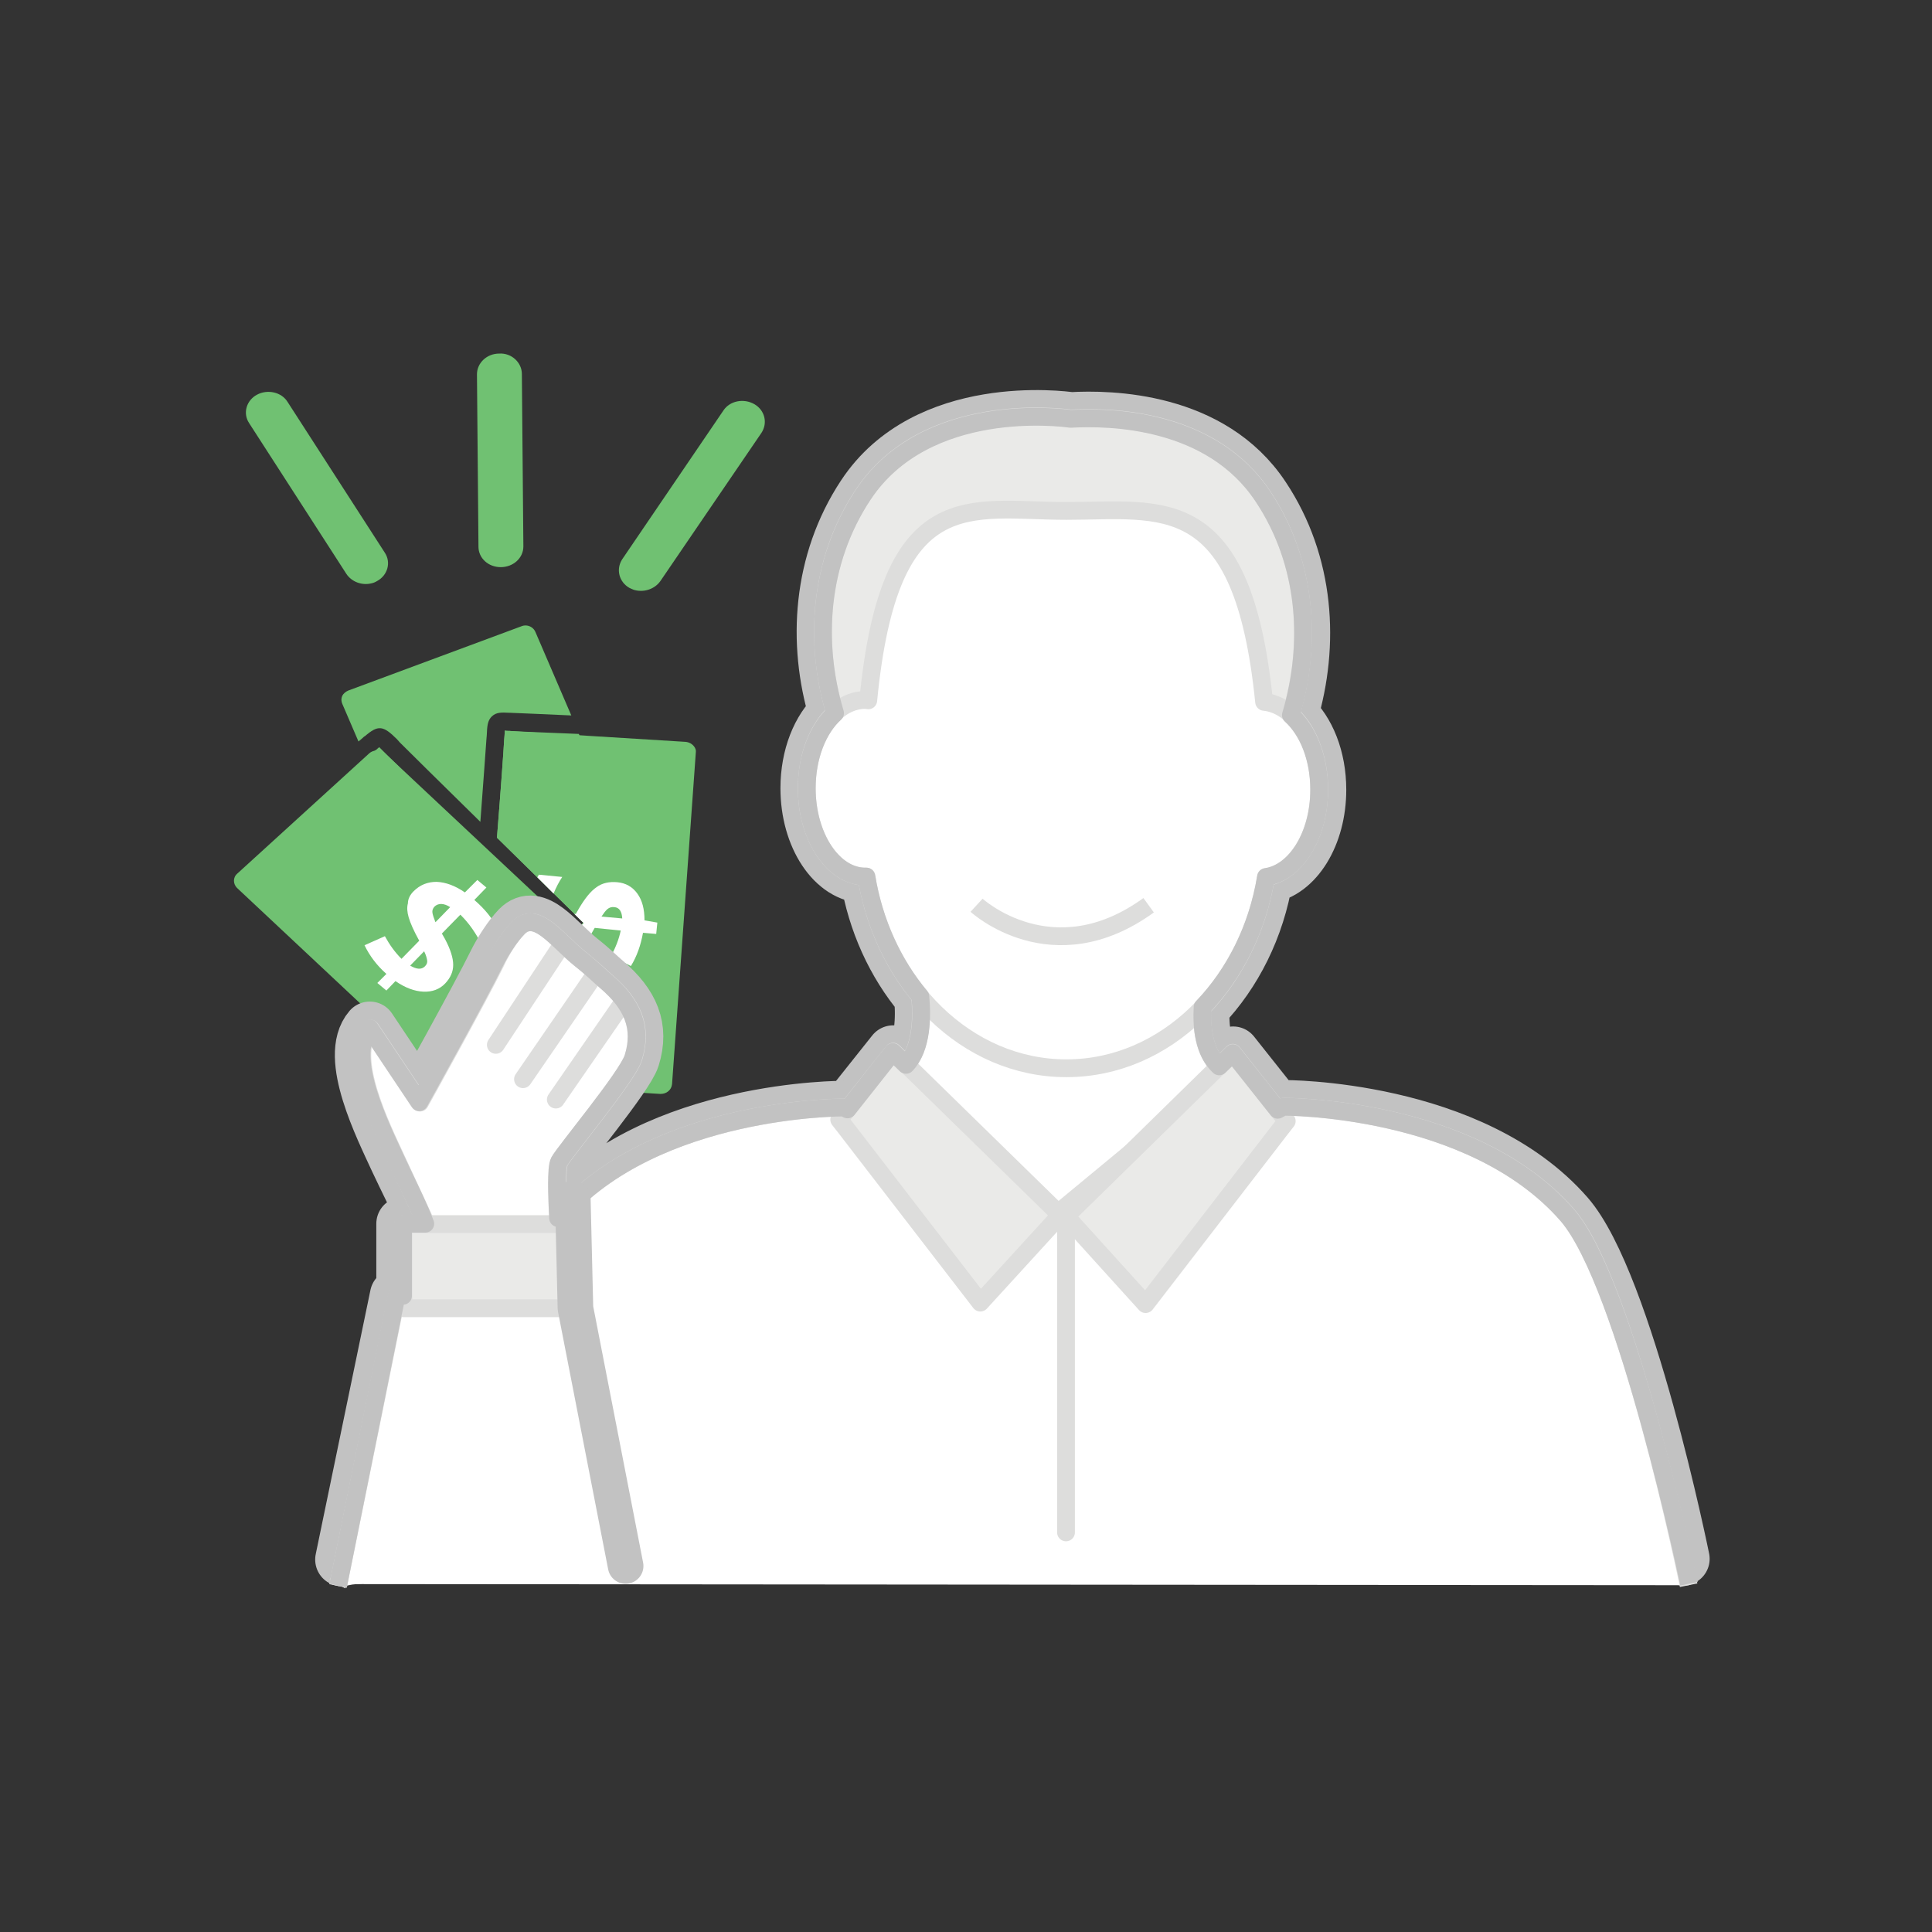 <?xml version="1.0" encoding="utf-8"?>
<!-- Generator: Adobe Illustrator 23.0.2, SVG Export Plug-In . SVG Version: 6.00 Build 0)  -->
<svg version="1.1" id="Layer_1" xmlns="http://www.w3.org/2000/svg" xmlns:xlink="http://www.w3.org/1999/xlink" x="0px" y="0px"
	 viewBox="0 0 512 512" style="enable-background:new 0 0 512 512;" xml:space="preserve">
<rect x="0" y="0" width="512" height="512" fill="#333333" stroke="none"/>
<style type="text/css">
	.st0{fill:#70C172;}
	.st1{fill:#FFFFFF;}
	.st2{fill:none;stroke:#C2C2C2;stroke-width:14.147;stroke-linecap:round;stroke-linejoin:round;stroke-miterlimit:10;}
	.st3{fill:#FFFFFF;stroke:#DDDDDC;stroke-width:4.715;stroke-linejoin:round;stroke-miterlimit:10;}
	.st4{fill:#EAEAE8;stroke:#DDDDDC;stroke-width:4.715;stroke-linejoin:round;stroke-miterlimit:10;}
	.st5{fill:none;stroke:#DDDDDC;stroke-width:4.715;stroke-linecap:round;stroke-linejoin:round;stroke-miterlimit:10;}
	.st6{fill:none;stroke:#C2C2C2;stroke-width:4.715;stroke-linejoin:round;stroke-miterlimit:10;}
	.st7{fill:none;stroke:#C2C2C2;stroke-width:9.431;stroke-linecap:round;stroke-linejoin:round;stroke-miterlimit:10;}
</style>
<path class="st0" d="M98.4,154.6c-2.5,0.6-5.2-0.4-6.6-2.5l-25.8-40c-1.7-2.6-0.7-6,2.1-7.5c2.8-1.5,6.5-0.7,8.1,1.9l25.8,40
	c1.7,2.6,0.7,6-2.1,7.5C99.4,154.3,98.9,154.5,98.4,154.6z"/>
<path class="st0" d="M168.3,156.4c-0.5-0.1-1-0.4-1.5-0.6c-2.8-1.6-3.6-5-1.9-7.6l26.8-39.4c1.7-2.6,5.4-3.3,8.2-1.7
	c2.8,1.6,3.6,5,1.9,7.6L175,154C173.5,156.1,170.8,157,168.3,156.4z"/>
<path class="st0" d="M132.7,150.3c-3.3,0-5.9-2.4-5.9-5.4l-0.4-45.7c0-3,2.6-5.5,5.9-5.5c3.3-0.2,6,2.4,6,5.4l0.4,45.7
	C138.7,147.9,136,150.3,132.7,150.3C132.7,150.3,132.7,150.3,132.7,150.3z"/>
<g>
	<path class="st0" d="M131.4,298.9c0.9,0.1,1.9-0.1,2.6-0.7l35-31.9c0.6-0.5,0.9-1.2,0.9-1.9c0-0.7-0.3-1.4-0.8-1.9l-67-62.8
		c-0.4-0.4-1-0.7-1.6-0.8c-0.9-0.1-1.9,0.1-2.6,0.7l-35,31.9c-0.6,0.5-0.9,1.2-0.9,1.9c0,0.7,0.3,1.4,0.8,1.9l67,62.8
		C130.3,298.6,130.9,298.8,131.4,298.9z"/>
</g>
<g>
	<path class="st0" d="M95,196.5c0.6-0.5,1.1-0.9,1.5-1.3l0.2-0.1c3.5-3,4.8-2.9,8.5,0.8l0.8,0.9c1.6,1.6,11.1,11,21.3,21
		c0.8-10.9,1.5-20,1.6-21.8l0.1-1.2c0.1-2.4,0.2-3.9,1.4-5c1.2-1.1,2.6-1,4.7-0.9l0.2,0c2.2,0.1,9.9,0.4,16.1,0.7l-9.5-22.1
		c-0.2-0.5-0.6-1-1.1-1.3c-0.8-0.5-1.8-0.6-2.7-0.2L92.3,183c-0.7,0.3-1.3,0.8-1.6,1.4c-0.3,0.7-0.3,1.4,0,2.1L95,196.5z"/>
	<path class="st0" d="M177.2,249.5l-23.8-55c-6.5-0.3-15.9-0.6-18.4-0.8l-0.2,0c-0.3,0-0.7,0-1-0.1c0,0.4-0.1,0.9-0.1,1.4l-0.1,1.2
		c-0.1,2.1-0.9,13.3-1.9,25.8c11.6,11.4,22.7,22.3,22.9,22.5l-3.3,3.4c-0.8-0.8-10-9.7-20.1-19.7c-1.2,16-2.5,32.3-2.6,33.6
		l-4.7-0.4c0-0.3,1.5-19.8,2.9-37.5c-11.2-11-22.4-22-24.2-23.8l-0.9-0.9c-0.4-0.4-0.9-0.9-1.2-1.2c-0.2,0.2-0.5,0.4-0.8,0.7
		l-0.2,0.1c-0.7,0.6-1.6,1.4-2.7,2.2l29.1,67.3c0.2,0.5,0.6,1,1.1,1.3c0.8,0.5,1.8,0.6,2.7,0.2l45.7-16.8c0.7-0.3,1.3-0.8,1.6-1.4
		C177.4,250.9,177.4,250.2,177.2,249.5z"/>
</g>
<path class="st0" d="M184,197.9c-0.5-0.7-1.3-1.2-2.3-1.3l-43.6-2.7c-1.4-0.1-2.5-0.1-3.1-0.2l-0.2,0c-0.3,0-0.7,0-1-0.1
	c0,0.4-0.1,0.9-0.1,1.4l-0.1,1.2c-0.1,2.1-0.9,13.3-1.9,25.8c11.6,11.4,22.7,22.3,22.9,22.5l-3.3,3.4c-0.8-0.8-10-9.7-20.1-19.7
	c-1.2,16-2.5,32.3-2.6,33.6l-3.8-0.3l-1.6,22.5c0,0.6,0.1,1.1,0.4,1.6c0.5,0.7,1.3,1.2,2.3,1.3l49.1,3c0.8,0,1.5-0.2,2.1-0.7
	c0.6-0.5,0.9-1.1,1-1.9l6.3-87.9C184.5,198.9,184.3,198.3,184,197.9z"/>
<g>
	<path class="st1" d="M146.7,236.8c0.7-1.7,1.5-3.2,2.3-4.4l-6.2-0.6c-0.1,0.2-0.3,0.5-0.4,0.7C144,234.1,145.4,235.5,146.7,236.8z"
		/>
	<path class="st1" d="M170.8,243.9c0-3-0.6-5.3-1.9-7.1c-1.3-1.8-3.1-2.8-5.3-3c-2.1-0.2-4,0.2-5.5,1.3c-1.6,1.1-3.1,3-4.7,5.7
		l-0.8,1.4l-0.4,0c1.5,1.5,2.4,2.4,2.5,2.4l-3.3,3.4c-0.2-0.2-0.7-0.7-1.5-1.4c-0.2,0.2-0.4,0.4-0.6,0.6c-0.5,0.4-1.1,0.6-1.8,0.6
		c-1.5-0.1-2.3-1.2-2.4-3.2l3,0.3c-1.9-1.9-4.6-4.5-7.6-7.5c-0.3,1.2-0.6,2.4-0.8,3.6l-4.7-0.4l-0.3,3l4.8,0.5c0,3,0.6,5.4,1.9,7.3
		c1.3,1.8,3.2,2.8,5.7,3.1c1.4,0.1,2.6,0,3.7-0.5c1.1-0.5,2.1-1.2,3.1-2.4c1-1.1,2.2-3,3.7-5.7l6.9,0.7c-0.5,2.4-1.4,4.6-2.6,6.8
		l5.3,2.6c1.6-2.6,2.6-5.5,3.2-8.8l3.5,0.3l0.3-3L170.8,243.9z M159.4,242.9c0.6-0.9,1.1-1.6,1.6-2c0.5-0.4,1.1-0.6,1.8-0.5
		c1.3,0.1,2,1.1,2.1,3L159.4,242.9z"/>
</g>
<path class="st1" d="M109.6,236.2c1.7-1.7,3.7-2.5,6.1-2.5c2.4,0.1,4.9,1,7.5,2.8l3.3-3.3l2.4,2l-3.2,3.3c2.8,2.4,4.9,5,6.2,7.7
	l-4.2,4.3c-0.6-1.3-1.4-2.7-2.5-4.3c-1.1-1.6-2.2-2.8-3.2-3.8l-4.9,5l0.8,1.4c1.5,2.8,2.2,5.1,2.2,6.9s-0.7,3.4-2.1,4.9
	c-1.5,1.6-3.5,2.3-5.8,2.2c-2.3-0.1-4.8-1-7.4-2.8l-2.4,2.5l-2.4-2l2.4-2.4c-2.6-2.3-4.5-4.9-5.8-7.6l5.4-2.4c1.2,2.2,2.6,4.2,4.4,6
	l4.7-4.8c-1.5-2.7-2.4-4.8-2.8-6.2c-0.4-1.4-0.5-2.6-0.2-3.7C108.1,238.2,108.7,237.1,109.6,236.2z M112.6,256.1
	c0.5-0.5,0.7-1,0.6-1.6c-0.1-0.6-0.3-1.4-0.8-2.4l-3.7,3.8C110.4,256.9,111.7,257,112.6,256.1z M115.1,240.3c-0.4,0.5-0.6,1-0.5,1.6
	c0.1,0.6,0.4,1.5,0.8,2.5l3.9-4C117.6,239.3,116.1,239.3,115.1,240.3z"/>
<path class="st2" d="M446,413.1c0,0-14.8-73-30.6-91.1c-25.3-29-75.2-28.7-75.2-28.7l-1.5,0.8l-11.9-15l-3.6,3.5
	c-4.1-3.8-4.7-10.5-4.4-15.7c8.5-8.9,14.6-20.9,16.8-34.5c7.9-1.1,14.1-11,14.1-23.1c0-8.5-3-15.7-7.5-19.8
	c5.6-18.7,4.4-40.2-7.4-57.9c-13.7-20.7-40.6-21.2-51-20.6c-2-0.3-38.3-5.1-55,20.2c-11.7,17.7-13,39.2-7.4,57.8
	c-4.5,4.1-7.5,11.4-7.5,19.9c0,12.9,7,23.4,15.5,23.4c0.1,0,0.2,0,0.3,0c2,12.2,7.1,23.2,14.3,31.8c0.5,5.2,0.5,13.6-3.8,18.1
	l-3.5-3.4L224.6,294l-1-0.5c0,0-49.9-0.3-75.2,28.7c-0.2,0.2-0.3,0.4-0.5,0.6c-0.3-5.4-0.6-13.4,0.3-15c1.4-2.6,18.1-22.6,19.6-27.5
	c2.5-8-0.2-14.2-7.2-20.2c-1.9-1.6-3.5-3.3-6.8-5.9c-6.1-4.9-11.7-13.2-16.5-8.3c-2.2,2.3-4.6,6-6.2,9.2c-4.2,8.6-20,37-20,37
	l-13.1-19.6c-6.5,7.5,3.2,26.6,6.9,34.7c2.4,5.2,6.2,12.5,8,17.1h-6.1v19.1l-1.7-0.1l-14.5,70 M281.4,321.8v-1.2l18.1-14.9l-15.4,15
	l-2.5,1.2L281.4,321.8z"/>
<path class="st3" d="M281.4,320.6l44-36.4c-10.3-5.2-5.9-24.4-5.9-24.4c0.5-0.4-29.7,6.2-39.1,8.3c-5.9-1.4-37.6-9-37.2-8.6
	c0,0,4,19.2-5.3,24.4l39.8,36.1v3.7l2.1-1.8l1.5,1.4L281.4,320.6L281.4,320.6z"/>
<path class="st4" d="M334.7,131.5c-13.7-20.7-40.6-21.2-51-20.6c-2-0.3-38.3-5.1-55,20.2c-17.2,26-11.9,60.2,4.6,81.6
	c0,0-4.6-47,6.3-56.5c10.8-9.4,24.5-9.8,41.8-8.6l0,0.4c17.5-1.2,31.4-0.9,42.3,8.6c10.9,9.5,6.3,56.5,6.3,56.5
	C346.6,191.7,351.9,157.4,334.7,131.5z"/>
<path class="st3" d="M349.6,209.2c0-12.4-6.4-22.4-14.6-23.2c-5.7-56.4-27-50.6-52.4-50.6c-25.5,0-46.9-7.8-52.5,50.2
	c-0.3,0-0.5-0.1-0.8-0.1c-8.6,0-15.5,10.5-15.5,23.4s7,23.4,15.5,23.4c0.1,0,0.2,0,0.3,0c4.7,28.9,26.6,50.8,53,50.8
	c26.3,0,48.2-21.8,52.9-50.6C343.4,231.2,349.6,221.4,349.6,209.2z"/>
<path class="st3" d="M447.5,420.1c0,0-16.3-80-32.1-98.1c-25.3-29-75.2-28.7-75.2-28.7l-58.5,28.6l-58.1-28.4
	c0,0-49.9-0.3-75.2,28.7c-15.8,18.2-59,97.6-59,97.6"/>
<polygon class="st4" points="236.7,278.7 222.4,296.7 224.2,299 259.8,345.2 281,322 "/>
<polygon class="st4" points="326.7,279 341,297.1 339.2,299.4 303.6,345.6 282.5,322.3 "/>
<path class="st3" d="M137.4,245.9c4.8-4.9,10.4,3.5,16.5,8.3c3.2,2.6,4.9,4.2,6.8,5.9c7,6,9.7,12.1,7.2,20.2
	c-1.5,4.9-18.3,25-19.6,27.5s0,20,0,20l-33.3,0.9c0,0-6.2-13.4-9.9-21.4c-3.7-8.1-13.4-27.2-6.9-34.7l13.1,19.6c0,0,15.8-28.4,20-37
	C132.8,251.9,135.1,248.2,137.4,245.9z"/>
<polyline class="st3" points="166.1,412.5 151.9,345.3 105.2,343.4 89.6,420.3 "/>
<rect x="106.9" y="324.4" class="st4" width="45.6" height="22.3"/>
<line class="st5" x1="282.5" y1="322.3" x2="282.5" y2="406.1"/>
<path class="st3" d="M258.8,239.9c0,0,20.1,18.5,45.6,0"/>
<line class="st5" x1="138.6" y1="286" x2="157.9" y2="257.9"/>
<line class="st5" x1="147.3" y1="291.4" x2="165.4" y2="265.2"/>
<line class="st5" x1="131.4" y1="276.9" x2="149.1" y2="250.1"/>
<path class="st6" d="M447.6,419.7c0,0-16.5-79.5-32.3-97.7c-25.3-29-75.2-28.7-75.2-28.7l-1.5,0.8l-11.9-15l-3.6,3.5
	c-4.1-3.8-4.7-10.5-4.4-15.7c8.5-8.9,14.6-20.9,16.8-34.5c7.9-1.1,14.1-11,14.1-23.1c0-8.5-3-15.7-7.5-19.8
	c5.6-18.7,4.4-40.2-7.4-57.9c-13.7-20.7-40.6-21.2-51-20.6c-2-0.3-38.3-5.1-55,20.2c-11.7,17.7-13,39.2-7.4,57.8
	c-4.5,4.1-7.5,11.4-7.5,19.9c0,12.9,7,23.4,15.5,23.4c0.1,0,0.2,0,0.3,0c2,12.2,7.1,23.2,14.3,31.8c0.5,5.2,0.5,13.6-3.8,18.1
	l-3.5-3.4L224.6,294l-1-0.5c0,0-49.9-0.3-75.2,28.7c-0.2,0.2-0.3,0.4-0.5,0.6c-0.3-5.4-0.6-13.4,0.3-15c1.4-2.6,18.1-22.6,19.6-27.5
	c2.5-8-0.2-14.2-7.2-20.2c-1.9-1.6-3.5-3.3-6.8-5.9c-6.1-4.9-11.7-13.2-16.5-8.3c-2.2,2.3-4.6,6-6.2,9.2c-4.2,8.6-20,37-20,37
	l-13.1-19.6c-6.5,7.5,3.2,26.6,6.9,34.7c2.4,5.2,6.1,12.5,7.8,17.1l-5.9,0v19.1l-1.7-0.1l-15.5,76.9"/>
<polyline class="st7" points="151.8,317.6 152.5,346.7 165.8,415 "/>
</svg>
